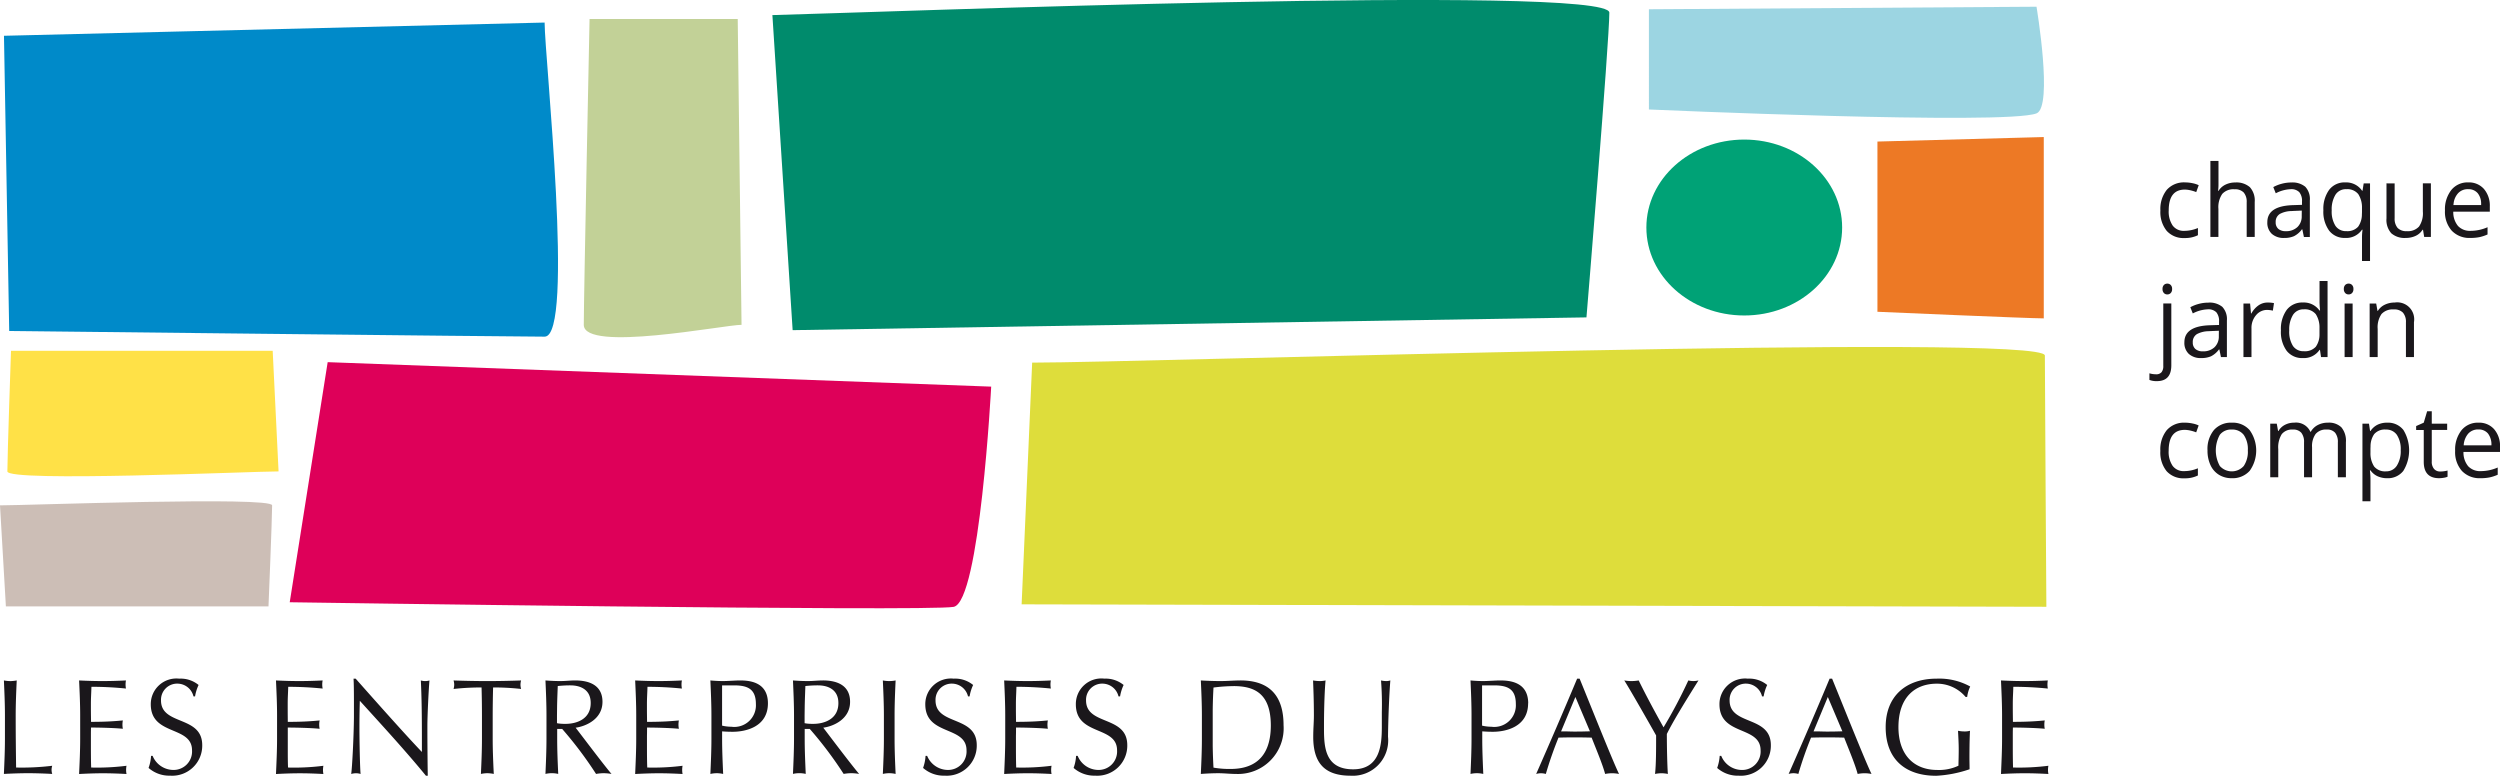 <?xml version="1.0" encoding="UTF-8"?>
<svg xmlns="http://www.w3.org/2000/svg" xmlns:xlink="http://www.w3.org/1999/xlink" width="176.234" height="54.682" viewBox="0 0 176.234 54.682">
  <defs>
    <clipPath id="clip-path">
      <rect id="Rectangle_35" data-name="Rectangle 35" width="176.234" height="54.682" fill="none"></rect>
    </clipPath>
  </defs>
  <g id="Groupe_67" data-name="Groupe 67" transform="translate(0 0)">
    <g id="Groupe_66" data-name="Groupe 66" transform="translate(0 0)" clip-path="url(#clip-path)">
      <path id="Tracé_244" data-name="Tracé 244" d="M12.707,60.726a1.99,1.99,0,0,1,1.366.447,3.05,3.05,0,0,0-.249.805h-.11a1.173,1.173,0,0,0-1.1-.9,1.139,1.139,0,0,0-1.19,1.185c0,1.787,2.906,1.041,2.906,3.153a2.116,2.116,0,0,1-2.259,2.149,2.211,2.211,0,0,1-1.524-.545,2.948,2.948,0,0,0,.176-.851h.11a1.589,1.589,0,0,0,1.457.993,1.3,1.3,0,0,0,1.321-1.383c0-1.758-2.908-1-2.908-3.247A1.806,1.806,0,0,1,12.707,60.726Zm54.6,0a1.994,1.994,0,0,1,1.367.447,3.047,3.047,0,0,0-.25.805h-.111a1.171,1.171,0,0,0-1.1-.9,1.139,1.139,0,0,0-1.19,1.185c0,1.787,2.906,1.041,2.906,3.153a2.117,2.117,0,0,1-2.26,2.149,2.2,2.2,0,0,1-1.524-.545,3,3,0,0,0,.175-.851h.112a1.589,1.589,0,0,0,1.457.993,1.3,1.3,0,0,0,1.319-1.383c0-1.758-2.907-1-2.907-3.247A1.806,1.806,0,0,1,67.3,60.726Zm-42.162,0c1.5,1.694,3.543,3.993,4.67,5.169v-1.04c0-1.4-.015-2.827-.074-4a1.261,1.261,0,0,0,.314.044,1.116,1.116,0,0,0,.294-.044c-.054.561-.147,2.452-.147,3.2v.291c0,1.05.019,2.833.027,3.224H30.1c-1.4-1.712-3.083-3.545-4.661-5.284-.009.327-.024.845-.027,1.728v.21c0,.822.036,2.836.082,3.221a1.154,1.154,0,0,0-.323-.051,1.387,1.387,0,0,0-.34.051c.069-.433.184-2.7.193-4V62.387c0-.763-.007-1.346-.028-1.661h.148Zm52.771,0a2,2,0,0,1,1.366.447,3.077,3.077,0,0,0-.25.805h-.11a1.173,1.173,0,0,0-1.1-.9,1.138,1.138,0,0,0-1.188,1.185c0,1.787,2.906,1.041,2.906,3.153a2.117,2.117,0,0,1-2.262,2.149,2.208,2.208,0,0,1-1.522-.545,2.9,2.9,0,0,0,.174-.851h.113a1.588,1.588,0,0,0,1.457.993,1.3,1.3,0,0,0,1.32-1.383c0-1.758-2.906-1-2.906-3.247a1.8,1.8,0,0,1,2-1.808Zm20.168.127c-.072.885-.147,2.567-.164,3.963a2.494,2.494,0,0,1-2.632,2.752c-1.827,0-2.639-.879-2.639-2.734,0-.591.046-1.03.046-1.509,0-1.049-.037-1.921-.058-2.472a2.856,2.856,0,0,0,.481.044,1.909,1.909,0,0,0,.4-.044c-.054.528-.106,1.712-.111,3.028v.474c.006,1.26.117,2.763,2.055,2.763,1.91,0,2.017-1.749,2.022-2.955V63.089a21.936,21.936,0,0,0-.056-2.236,1.7,1.7,0,0,0,.381.044A.908.908,0,0,0,98.082,60.853Zm25.2-.127a1.994,1.994,0,0,1,1.366.447,3.046,3.046,0,0,0-.251.805h-.113a1.168,1.168,0,0,0-1.1-.9A1.14,1.14,0,0,0,122,62.265c0,1.787,2.908,1.041,2.908,3.153a2.117,2.117,0,0,1-2.263,2.149,2.205,2.205,0,0,1-1.522-.545,3.143,3.143,0,0,0,.178-.851h.11a1.582,1.582,0,0,0,1.457.993,1.3,1.3,0,0,0,1.317-1.383c0-1.758-2.9-1-2.9-3.247a1.805,1.805,0,0,1,2-1.808Zm13.323,0a4.512,4.512,0,0,1,2.354.555,2.4,2.4,0,0,0-.214.735h-.11a2.64,2.64,0,0,0-2.029-.935c-1.531,0-2.706.946-2.706,3.066,0,1.873,1.015,3.017,2.753,3.017a3.2,3.2,0,0,0,1.476-.3c.009-.383.02-.765.02-1.154,0-.451-.03-.91-.049-1.309a2.341,2.341,0,0,0,.444.047,1.363,1.363,0,0,0,.4-.047c-.017.285-.039.906-.039,1.939,0,.248.009.512.009.773a8.555,8.555,0,0,1-2.352.46c-2.2,0-3.562-1.186-3.562-3.421C132.994,61.979,134.414,60.726,136.6,60.726Zm-28.811,1.739c0,1.681-1.6,2.007-2.485,2.007-.277,0-.507-.011-.748-.03v.529c0,.818.038,1.651.072,2.472a2.019,2.019,0,0,0-.9,0c.036-.821.072-1.654.072-2.472V63.325c0-.823-.035-1.654-.072-2.472.295.027.6.044.9.044s.885-.044,1.144-.044c.554,0,2.024.015,2.024,1.613ZM48.144,60.853a1.443,1.443,0,0,0-.028.284,1.485,1.485,0,0,0,.028.288,24.237,24.237,0,0,0-2.427-.124c-.009.412-.038.745-.038,1.212l0,.332c0,.385.008.744.008.928,1.09,0,1.7-.049,2.243-.1a1.643,1.643,0,0,0-.028.3,1.567,1.567,0,0,0,.028.288c-.637-.066-1.8-.087-2.243-.087l0,.087c0,.117,0,.256-.006.492v.808c0,.726.009,1.194.02,1.431a16.383,16.383,0,0,0,2.489-.124,1.8,1.8,0,0,0-.027.3,1.586,1.586,0,0,0,.027.28c-.541-.03-1.1-.051-1.661-.051s-1.117.021-1.68.051c.037-.833.075-1.663.075-2.486V63.317c0-.824-.038-1.654-.075-2.464.552.027,1.1.044,1.653.044S47.6,60.88,48.144,60.853Zm81.081-.127c.905,2.217,2.289,5.7,2.778,6.718a2.756,2.756,0,0,0-.489-.05,2.8,2.8,0,0,0-.488.05c-.173-.661-.617-1.711-.949-2.561-.4-.009-.805-.017-1.209-.017-.378,0-.748.007-1.127.017a26.265,26.265,0,0,0-.895,2.561,1.187,1.187,0,0,0-.685,0c.988-2.237,1.95-4.462,2.889-6.718Zm-92.417.127a1.221,1.221,0,0,0-.044.3,1.174,1.174,0,0,0,.044.3,17.211,17.211,0,0,0-1.974-.106q-.026.989-.028,1.977v1.647c0,.818.036,1.651.076,2.472a2.435,2.435,0,0,0-.455-.051,2.41,2.41,0,0,0-.451.051c.037-.821.073-1.654.073-2.472V63.325q0-.987-.028-1.977a17.221,17.221,0,0,0-1.974.106,1.122,1.122,0,0,0,.047-.306,1.151,1.151,0,0,0-.047-.294c.793.027,1.588.044,2.38.044s1.588-.017,2.382-.044Zm74.619-.127c.905,2.217,2.289,5.7,2.777,6.718a2.778,2.778,0,0,0-.488-.05,2.82,2.82,0,0,0-.491.05c-.174-.661-.618-1.711-.951-2.561-.4-.009-.8-.017-1.206-.017-.379,0-.748.007-1.129.017a26.877,26.877,0,0,0-.894,2.561,1.436,1.436,0,0,0-.341-.05,1.406,1.406,0,0,0-.34.05c.985-2.237,1.946-4.462,2.888-6.718ZM54.208,62.465c0,1.681-1.6,2.007-2.482,2.007-.277,0-.509-.01-.748-.029v.529c0,.818.038,1.651.073,2.472a2.019,2.019,0,0,0-.9,0c.036-.821.074-1.654.074-2.472V63.325c0-.823-.038-1.654-.074-2.472.294.027.6.044.9.044s.885-.044,1.143-.044C52.739,60.853,54.208,60.868,54.208,62.465Zm33.305-1.613c2.159,0,3.044,1.193,3.044,3.159A3.219,3.219,0,0,1,87.2,67.444c-.415,0-.822-.051-1.237-.051s-.822.021-1.238.051c.038-.821.075-1.654.075-2.472V63.325c0-.823-.037-1.654-.075-2.472.462.027.934.044,1.394.044S87.05,60.853,87.513,60.853Zm-13.36,0a1.572,1.572,0,0,0-.028.284,1.617,1.617,0,0,0,.028.288,24.223,24.223,0,0,0-2.427-.124c-.009.412-.037.745-.037,1.212v.332c0,.385.008.744.008.928,1.09,0,1.7-.049,2.244-.1a1.575,1.575,0,0,0-.028.3,1.5,1.5,0,0,0,.028.288c-.637-.066-1.8-.087-2.244-.087l0,.087c0,.122,0,.267-.006.518v.782c0,.726.009,1.194.018,1.431a16.4,16.4,0,0,0,2.493-.124,1.576,1.576,0,0,0-.028.3,1.392,1.392,0,0,0,.028.28c-.545-.03-1.1-.051-1.662-.051s-1.113.021-1.679.051c.037-.833.075-1.663.075-2.486V63.317c0-.824-.038-1.654-.075-2.464.554.027,1.1.044,1.653.044s1.1-.017,1.643-.044Zm-72.9,0c-.037.819-.073,1.649-.073,2.472,0,1.606.019,2.731.029,3.668a17.847,17.847,0,0,0,2.547-.124.913.913,0,0,0,0,.575c-.564-.03-1.137-.051-1.7-.051s-1.134.021-1.707.051c.036-.821.073-1.654.073-2.472V63.325c0-.823-.037-1.654-.073-2.472A2.647,2.647,0,0,0,.8,60.9,2.65,2.65,0,0,0,1.25,60.853Zm7.7,0a1.5,1.5,0,0,0-.027.284,1.546,1.546,0,0,0,.027.288A24.205,24.205,0,0,0,6.519,61.3c-.009.412-.037.745-.037,1.212v.332c0,.385.009.744.009.928,1.089,0,1.7-.049,2.244-.1a1.514,1.514,0,0,0-.029.3,1.444,1.444,0,0,0,.029.288c-.637-.066-1.8-.087-2.244-.087-.006.143-.009.291-.009.606v.782c0,.726.009,1.194.019,1.431a16.388,16.388,0,0,0,2.491-.124,1.511,1.511,0,0,0-.028.3,1.336,1.336,0,0,0,.028.28c-.544-.03-1.1-.051-1.66-.051s-1.119.021-1.682.051c.038-.833.076-1.663.076-2.486V63.317c0-.824-.038-1.654-.076-2.464.555.027,1.1.044,1.653.044S8.4,60.88,8.945,60.853Zm49.128,0c1.043,0,1.918.372,1.918,1.506,0,1.234-1.189,1.731-1.89,1.825.449.585,1.994,2.638,2.527,3.259a3.481,3.481,0,0,0-.554-.051,3.261,3.261,0,0,0-.536.051,27.237,27.237,0,0,0-2.389-3.173H56.8v.7c0,.818.037,1.651.073,2.472a2.022,2.022,0,0,0-.9,0c.036-.821.074-1.654.074-2.472V63.325c0-.823-.038-1.654-.074-2.472.352.027.7.044,1.053.044S57.721,60.853,58.073,60.853Zm5.128,0c-.038.819-.073,1.649-.073,2.472v1.647c0,.818.035,1.651.073,2.472a2.019,2.019,0,0,0-.9,0c.037-.821.074-1.654.074-2.472V63.325c0-.823-.037-1.654-.074-2.472a2.336,2.336,0,0,0,.9,0m81.223,0a1.568,1.568,0,0,0-.025.284,1.614,1.614,0,0,0,.025.288A24.16,24.16,0,0,0,142,61.3c-.009.412-.037.745-.037,1.212v.332c0,.385.009.744.009.928,1.087,0,1.7-.049,2.244-.1a1.4,1.4,0,0,0-.028.3,1.334,1.334,0,0,0,.028.288c-.638-.066-1.8-.087-2.244-.087-.006.138-.009.28-.009.571v.816c0,.726.01,1.194.017,1.431a16.426,16.426,0,0,0,2.494-.124,1.455,1.455,0,0,0-.029.3,1.287,1.287,0,0,0,.029.28c-.546-.03-1.1-.051-1.663-.051s-1.116.021-1.68.051c.035-.833.076-1.663.076-2.486V63.317c0-.824-.04-1.654-.076-2.464.555.027,1.1.044,1.652.044S143.881,60.88,144.424,60.853Zm-121.613,0a1.444,1.444,0,0,0-.029.284,1.485,1.485,0,0,0,.029.288,24.237,24.237,0,0,0-2.427-.124c-.011.412-.037.745-.037,1.212l0,.332c0,.385.006.744.006.928,1.09,0,1.7-.049,2.245-.1a1.457,1.457,0,0,0-.03.3,1.389,1.389,0,0,0,.03.288c-.637-.066-1.8-.087-2.245-.087l0,.087c0,.106,0,.231,0,.429v1.242c0,.518.009.867.018,1.061a16.416,16.416,0,0,0,2.492-.124,1.72,1.72,0,0,0-.028.3,1.517,1.517,0,0,0,.028.28c-.545-.03-1.1-.051-1.661-.051s-1.118.021-1.681.051c.037-.833.076-1.663.076-2.486V63.317c0-.824-.039-1.654-.076-2.464.555.027,1.1.044,1.652.044S22.265,60.88,22.81,60.853Zm96.987,0c-1.168,1.862-1.832,2.968-2.23,3.773,0,.937.028,2.222.072,2.818a2.459,2.459,0,0,0-.45-.05,2.509,2.509,0,0,0-.455.05c.076-.677.076-1.69.076-2.716-.369-.659-1.857-3.275-2.244-3.875a2.948,2.948,0,0,0,1.016,0c.533,1.086,1.115,2.166,1.752,3.306a33.847,33.847,0,0,0,1.747-3.306,1.632,1.632,0,0,0,.357.044A1.582,1.582,0,0,0,119.8,60.853Zm-79.182,0c1.044,0,1.921.372,1.921,1.506,0,1.234-1.191,1.731-1.892,1.825.453.585,1.995,2.638,2.529,3.259a3.448,3.448,0,0,0-.554-.051,3.262,3.262,0,0,0-.536.051,27.327,27.327,0,0,0-2.389-3.173h-.351v.7c0,.818.036,1.651.073,2.472a2.015,2.015,0,0,0-.9,0c.036-.821.072-1.654.072-2.472V63.325c0-.823-.035-1.654-.072-2.472.351.027.7.044,1.053.044S40.264,60.853,40.615,60.853Zm46.415.4a11.5,11.5,0,0,0-1.421.1c-.029.489-.048,1.021-.055,1.566l0,.411v1.647l0,.508c.008.51.026,1.02.054,1.513a6.468,6.468,0,0,0,1.208.094c1.357,0,2.834-.55,2.834-3.075C89.651,61.8,88.543,61.251,87.03,61.251Zm41.885.765-1.007,2.426.331,0c.225.006.453.014.668.014l.516-.006.517-.013Zm-17.795,0-1.009,2.426.332,0c.225.006.451.014.666.014l.518-.006.518-.013ZM51.806,61.2h-.83v2.839l.156.032a3.088,3.088,0,0,0,.5.046,1.525,1.525,0,0,0,1.728-1.6C53.358,61.435,52.757,61.2,51.806,61.2Zm53.575,0h-.831v2.839l.156.032a3.083,3.083,0,0,0,.5.046,1.524,1.524,0,0,0,1.725-1.6C106.931,61.435,106.332,61.2,105.381,61.2Zm-47.633,0a8.134,8.134,0,0,0-.9.047c-.018.465-.036.926-.046,1.385l-.009.689v.544l.106.02a3.457,3.457,0,0,0,.512.028c.757,0,1.764-.325,1.764-1.461C59.179,61.453,58.376,61.2,57.748,61.2Zm-17.455,0a8.109,8.109,0,0,0-.9.047c-.019.465-.037.926-.047,1.385l-.008.689v.544l.1.02a3.473,3.473,0,0,0,.514.028c.755,0,1.763-.325,1.763-1.461C41.724,61.453,40.921,61.2,40.293,61.2Z" transform="translate(-0.074 -12.886)" fill="#1a171b" fill-rule="evenodd"></path>
      <path id="Tracé_245" data-name="Tracé 245" d="M209.087,32.851a1.375,1.375,0,0,1,1.148.514,2.758,2.758,0,0,1-.007,2.887,1.379,1.379,0,0,1-1.141.514,1.618,1.618,0,0,1-.666-.136,1.26,1.26,0,0,1-.507-.419h-.041a5.212,5.212,0,0,1,.041.628v1.554h-.566V32.92h.46l.078.518h.028a1.31,1.31,0,0,1,.508-.448A1.524,1.524,0,0,1,209.087,32.851Zm-14.247,0a2.509,2.509,0,0,1,.539.059,1.739,1.739,0,0,1,.423.137l-.174.486a2.648,2.648,0,0,0-.409-.125,1.784,1.784,0,0,0-.392-.05q-1.139,0-1.139,1.468a1.757,1.757,0,0,0,.279,1.068.961.961,0,0,0,.823.372,2.5,2.5,0,0,0,.958-.2v.507a2.035,2.035,0,0,1-.945.2,1.585,1.585,0,0,1-1.257-.5,2.088,2.088,0,0,1-.444-1.428,2.152,2.152,0,0,1,.451-1.465A1.615,1.615,0,0,1,194.839,32.851Zm17.395-.806v.875h1.085v.444h-1.085v2.222a.77.77,0,0,0,.161.525.554.554,0,0,0,.44.182,1.823,1.823,0,0,0,.29-.023,1.846,1.846,0,0,0,.222-.046v.438a1.089,1.089,0,0,1-.272.073,2.008,2.008,0,0,1-.322.03q-1.084,0-1.084-1.155V33.365h-.536v-.276l.536-.238.239-.806Zm-14.083.806a1.573,1.573,0,0,1,1.246.527,2.46,2.46,0,0,1,0,2.869,1.612,1.612,0,0,1-1.272.518,1.664,1.664,0,0,1-.889-.238,1.56,1.56,0,0,1-.6-.682,2.4,2.4,0,0,1-.211-1.041,2.094,2.094,0,0,1,.457-1.439A1.606,1.606,0,0,1,198.151,32.851Zm17.373,0a1.4,1.4,0,0,1,1.112.467,1.8,1.8,0,0,1,.41,1.232v.362H214.47a1.508,1.508,0,0,0,.332,1.009,1.144,1.144,0,0,0,.889.345,2.979,2.979,0,0,0,1.193-.255v.51a2.949,2.949,0,0,1-.568.187,3.163,3.163,0,0,1-.646.057,1.707,1.707,0,0,1-1.308-.51,1.99,1.99,0,0,1-.479-1.416,2.2,2.2,0,0,1,.445-1.451A1.474,1.474,0,0,1,215.525,32.851Zm-10.609,0a1.254,1.254,0,0,1,.949.329,1.477,1.477,0,0,1,.317,1.053V36.7h-.567V34.241a1.023,1.023,0,0,0-.191-.678.731.731,0,0,0-.593-.227.953.953,0,0,0-.781.308,1.468,1.468,0,0,0-.253.944V36.7h-.566V34.241a1.027,1.027,0,0,0-.191-.678.736.736,0,0,0-.6-.226.918.918,0,0,0-.779.322,1.751,1.751,0,0,0-.247,1.056V36.7h-.566V32.92h.461l.092.517h.028a1.112,1.112,0,0,1,.451-.431,1.36,1.36,0,0,1,.653-.155,1.107,1.107,0,0,1,1.145.641h.028a1.2,1.2,0,0,1,.484-.47A1.5,1.5,0,0,1,204.916,32.851Zm-6.782.485a.994.994,0,0,0-.839.369,2.271,2.271,0,0,0,0,2.2,1.129,1.129,0,0,0,1.686,0,1.8,1.8,0,0,0,.288-1.1,1.766,1.766,0,0,0-.288-1.093A1.008,1.008,0,0,0,198.134,33.336Zm10.871,0a.994.994,0,0,0-.828.321,1.489,1.489,0,0,0-.258.851l-.006.169V34.8l0,.171a1.705,1.705,0,0,0,.259.968.993.993,0,0,0,.841.343.875.875,0,0,0,.759-.4,1.9,1.9,0,0,0,.274-1.093,1.824,1.824,0,0,0-.274-1.083A.9.9,0,0,0,209,33.337Zm6.514-.007a.921.921,0,0,0-.718.3,1.371,1.371,0,0,0-.315.819h1.954a1.269,1.269,0,0,0-.239-.829A.836.836,0,0,0,215.518,33.33Zm-21.644-8.879v4.356q0,1.117-1.019,1.116a1.347,1.347,0,0,1-.525-.085v-.466a1.625,1.625,0,0,0,.464.069.483.483,0,0,0,.39-.147.672.672,0,0,0,.124-.446v-4.4h.566Zm11.014-1.585v5.362h-.46l-.075-.507h-.031a1.325,1.325,0,0,1-1.173.576,1.382,1.382,0,0,1-1.141-.507,2.246,2.246,0,0,1-.407-1.441,2.288,2.288,0,0,1,.41-1.451,1.37,1.37,0,0,1,1.138-.517,1.353,1.353,0,0,1,1.166.559h.044l-.024-.272-.013-.265V22.865h.566Zm-8.408,1.523a1.414,1.414,0,0,1,.991.3,1.262,1.262,0,0,1,.321.961v2.578h-.419l-.112-.538h-.028a1.586,1.586,0,0,1-.558.481,1.679,1.679,0,0,1-.694.126,1.241,1.241,0,0,1-.871-.29,1.062,1.062,0,0,1-.315-.823q0-1.145,1.81-1.2l.634-.02v-.234a.967.967,0,0,0-.189-.657.774.774,0,0,0-.605-.211,2.446,2.446,0,0,0-1.057.289l-.174-.437a2.623,2.623,0,0,1,.606-.238A2.587,2.587,0,0,1,196.48,24.389Zm13.142-.006a1.194,1.194,0,0,1,1.357,1.382v2.464h-.566V25.785a.99.99,0,0,0-.209-.689.838.838,0,0,0-.651-.228,1.066,1.066,0,0,0-.859.321,1.631,1.631,0,0,0-.273,1.057v1.982h-.566V24.451h.461l.091.517h.028a1.15,1.15,0,0,1,.488-.433A1.571,1.571,0,0,1,209.622,24.382Zm-2.967,3.845h-.566V24.45h.566Zm-5.991-3.845a2.2,2.2,0,0,1,.447.041l-.079.531a1.9,1.9,0,0,0-.409-.052,1,1,0,0,0-.776.372,1.366,1.366,0,0,0-.322.927v2.027h-.566V24.451h.468l.064.7h.028a1.654,1.654,0,0,1,.5-.568A1.113,1.113,0,0,1,200.664,24.382Zm-3.437,1.988-.566.024-.163.009a1.807,1.807,0,0,0-.811.2.642.642,0,0,0-.3.585.593.593,0,0,0,.186.471.764.764,0,0,0,.52.163,1.14,1.14,0,0,0,.83-.293,1.035,1.035,0,0,0,.3-.692l0-.128Zm5.987-1.509a.863.863,0,0,0-.762.391,1.958,1.958,0,0,0-.265,1.1,1.876,1.876,0,0,0,.263,1.093.885.885,0,0,0,.77.369,1.025,1.025,0,0,0,.841-.319,1.474,1.474,0,0,0,.258-.875l0-.153v-.121l0-.173a1.715,1.715,0,0,0-.262-.973A1,1,0,0,0,203.214,24.861Zm3.161-1.814a.333.333,0,0,1,.236.094.377.377,0,0,1,.1.286.384.384,0,0,1-.1.288.327.327,0,0,1-.236.095.32.32,0,0,1-.239-.095.39.39,0,0,1-.1-.288.385.385,0,0,1,.1-.288.331.331,0,0,1,.239-.091m-12.781,0a.331.331,0,0,1,.235.094.373.373,0,0,1,.1.286.381.381,0,0,1-.1.288.325.325,0,0,1-.235.095.321.321,0,0,1-.239-.095.39.39,0,0,1-.1-.288.384.384,0,0,1,.1-.288.331.331,0,0,1,.239-.091m12.549-7.135a1.355,1.355,0,0,1,1.179.586h.031l.082-.518h.447v5.473h-.566V19.837a3.855,3.855,0,0,1,.038-.585h-.044a1.332,1.332,0,0,1-1.18.575A1.359,1.359,0,0,1,205,19.313a2.259,2.259,0,0,1-.406-1.433,2.288,2.288,0,0,1,.41-1.447A1.366,1.366,0,0,1,206.144,15.913Zm-11.3,0a2.513,2.513,0,0,1,.539.058,1.783,1.783,0,0,1,.423.138l-.175.486a2.737,2.737,0,0,0-.409-.126,1.821,1.821,0,0,0-.392-.05q-1.138,0-1.138,1.468a1.753,1.753,0,0,0,.278,1.067.963.963,0,0,0,.823.373,2.494,2.494,0,0,0,.958-.2v.507a2.023,2.023,0,0,1-.945.2,1.584,1.584,0,0,1-1.256-.506,2.088,2.088,0,0,1-.445-1.428,2.159,2.159,0,0,1,.451-1.465A1.62,1.62,0,0,1,194.84,15.913Zm7.484.006a1.416,1.416,0,0,1,.991.3,1.26,1.26,0,0,1,.321.962v2.578h-.418l-.113-.538h-.028a1.572,1.572,0,0,1-.558.481,1.675,1.675,0,0,1-.693.126,1.238,1.238,0,0,1-.871-.29,1.061,1.061,0,0,1-.316-.823q0-1.144,1.811-1.2l.633-.02V17.26a.96.96,0,0,0-.189-.656.774.774,0,0,0-.605-.212,2.443,2.443,0,0,0-1.056.289l-.174-.437a2.631,2.631,0,0,1,.605-.238A2.592,2.592,0,0,1,202.324,15.919Zm12.478-.006a1.4,1.4,0,0,1,1.111.466,1.8,1.8,0,0,1,.41,1.232v.362h-2.575a1.512,1.512,0,0,0,.332,1.01,1.144,1.144,0,0,0,.889.344,2.984,2.984,0,0,0,1.194-.255v.51a2.918,2.918,0,0,1-.568.188,3.168,3.168,0,0,1-.646.057,1.708,1.708,0,0,1-1.308-.51,1.99,1.99,0,0,1-.479-1.416,2.2,2.2,0,0,1,.445-1.45A1.467,1.467,0,0,1,214.8,15.913Zm-5.188.069v2.45a.992.992,0,0,0,.209.689.84.84,0,0,0,.652.228,1.055,1.055,0,0,0,.857-.324,1.644,1.644,0,0,0,.271-1.058V15.981h.566v3.778H211.7l-.082-.507h-.032a1.134,1.134,0,0,1-.482.427,1.616,1.616,0,0,1-.7.149,1.421,1.421,0,0,1-1.021-.328,1.4,1.4,0,0,1-.34-1.048V15.981ZM197.2,14.4V16.02a3.447,3.447,0,0,1-.028.485h.035a1.162,1.162,0,0,1,.476-.429,1.54,1.54,0,0,1,.7-.157,1.434,1.434,0,0,1,1.028.329,1.4,1.4,0,0,1,.343,1.046v2.464h-.566V17.315a.993.993,0,0,0-.209-.689.842.842,0,0,0-.651-.228,1.058,1.058,0,0,0-.861.325,1.648,1.648,0,0,0-.272,1.061v1.975h-.566V14.4Zm5.872,3.5-.566.024-.163.009a1.8,1.8,0,0,0-.811.2.639.639,0,0,0-.3.584.593.593,0,0,0,.186.472.765.765,0,0,0,.52.162,1.139,1.139,0,0,0,.83-.293,1.034,1.034,0,0,0,.3-.692l0-.128Zm3.137-1.509a.864.864,0,0,0-.762.391,1.962,1.962,0,0,0-.265,1.105,1.887,1.887,0,0,0,.262,1.086.879.879,0,0,0,.772.375,1.02,1.02,0,0,0,.825-.307,1.509,1.509,0,0,0,.269-.878l.006-.156V17.88l0-.171a1.717,1.717,0,0,0-.262-.97A.991.991,0,0,0,206.209,16.392Zm8.586,0a.916.916,0,0,0-.717.3,1.281,1.281,0,0,0-.3.675l-.018.145h1.955l0-.149a1.157,1.157,0,0,0-.235-.68A.836.836,0,0,0,214.794,16.392Z" transform="translate(-40.811 -3.055)" fill="#1a171b" fill-rule="evenodd"></path>
      <path id="Tracé_246" data-name="Tracé 246" d="M92.159,32.152c7.92,0,71.389-2.106,71.389-.5s.106,17.711.106,17.711l-72.238-.172.743-17.04Z" transform="translate(-19.398 -6.589)" fill="#dedd3b" fill-rule="evenodd"></path>
      <path id="Tracé_247" data-name="Tracé 247" d="M25.925,49.332,28.6,32.407l46.774,1.725s-.8,15.181-2.648,15.525-46.8-.325-46.8-.325" transform="translate(-5.501 -6.877)" fill="#de0059" fill-rule="evenodd"></path>
      <path id="Tracé_248" data-name="Tracé 248" d="M0,45.144c1.876,0,19.183-.645,19.183,0,0,.929-.256,7.123-.256,7.123H.415Z" transform="translate(0 -9.519)" fill="#ccbeb6" fill-rule="evenodd"></path>
      <path id="Tracé_249" data-name="Tracé 249" d="M19.777,39.893c-1.869,0-19.117.771-19.117,0,0-1.107.256-8.5.256-8.5H19.363Z" transform="translate(-0.14 -6.662)" fill="#ffe147" fill-rule="evenodd"></path>
      <path id="Tracé_250" data-name="Tracé 250" d="M179.721,12.264V25.047c-1.067,0-11.726-.466-11.726-.466v-12Z" transform="translate(-35.648 -2.603)" fill="#ed7925" fill-rule="evenodd"></path>
      <path id="Tracé_251" data-name="Tracé 251" d="M147.32,18.69c0-3.423,3.09-6.2,6.9-6.2s6.9,2.775,6.9,6.2-3.087,6.2-6.9,6.2-6.9-2.775-6.9-6.2" transform="translate(-31.261 -2.651)" fill="#00a276" fill-rule="evenodd"></path>
      <path id="Tracé_252" data-name="Tracé 252" d="M174.87.6s1.184,7.06,0,7.519c-2.174.842-27.323-.275-27.323-.275V.779Z" transform="translate(-31.309 -0.126)" fill="#9cd5e2" fill-rule="evenodd"></path>
      <path id="Tracé_253" data-name="Tracé 253" d="M69.113,1.064c6.937-.173,59-2.194,59-.173S126.5,22.374,126.5,22.374l-55.959.9L69.114,1.063Z" transform="translate(-14.665 0)" fill="#008b6c" fill-rule="evenodd"></path>
      <path id="Tracé_254" data-name="Tracé 254" d="M63.358,23.259c-1.22,0-11.121,1.964-11.121,0S52.644,1.7,52.644,1.7H63.089Z" transform="translate(-11.084 -0.361)" fill="#c2d197" fill-rule="evenodd"></path>
      <path id="Tracé_255" data-name="Tracé 255" d="M38.467,2.02c0,2.429,2.126,22.141,0,22.141s-37.743-.4-37.743-.4L.355,2.951l38.112-.932Z" transform="translate(-0.075 -0.429)" fill="#008ac9" fill-rule="evenodd"></path>
    </g>
  </g>
</svg>
